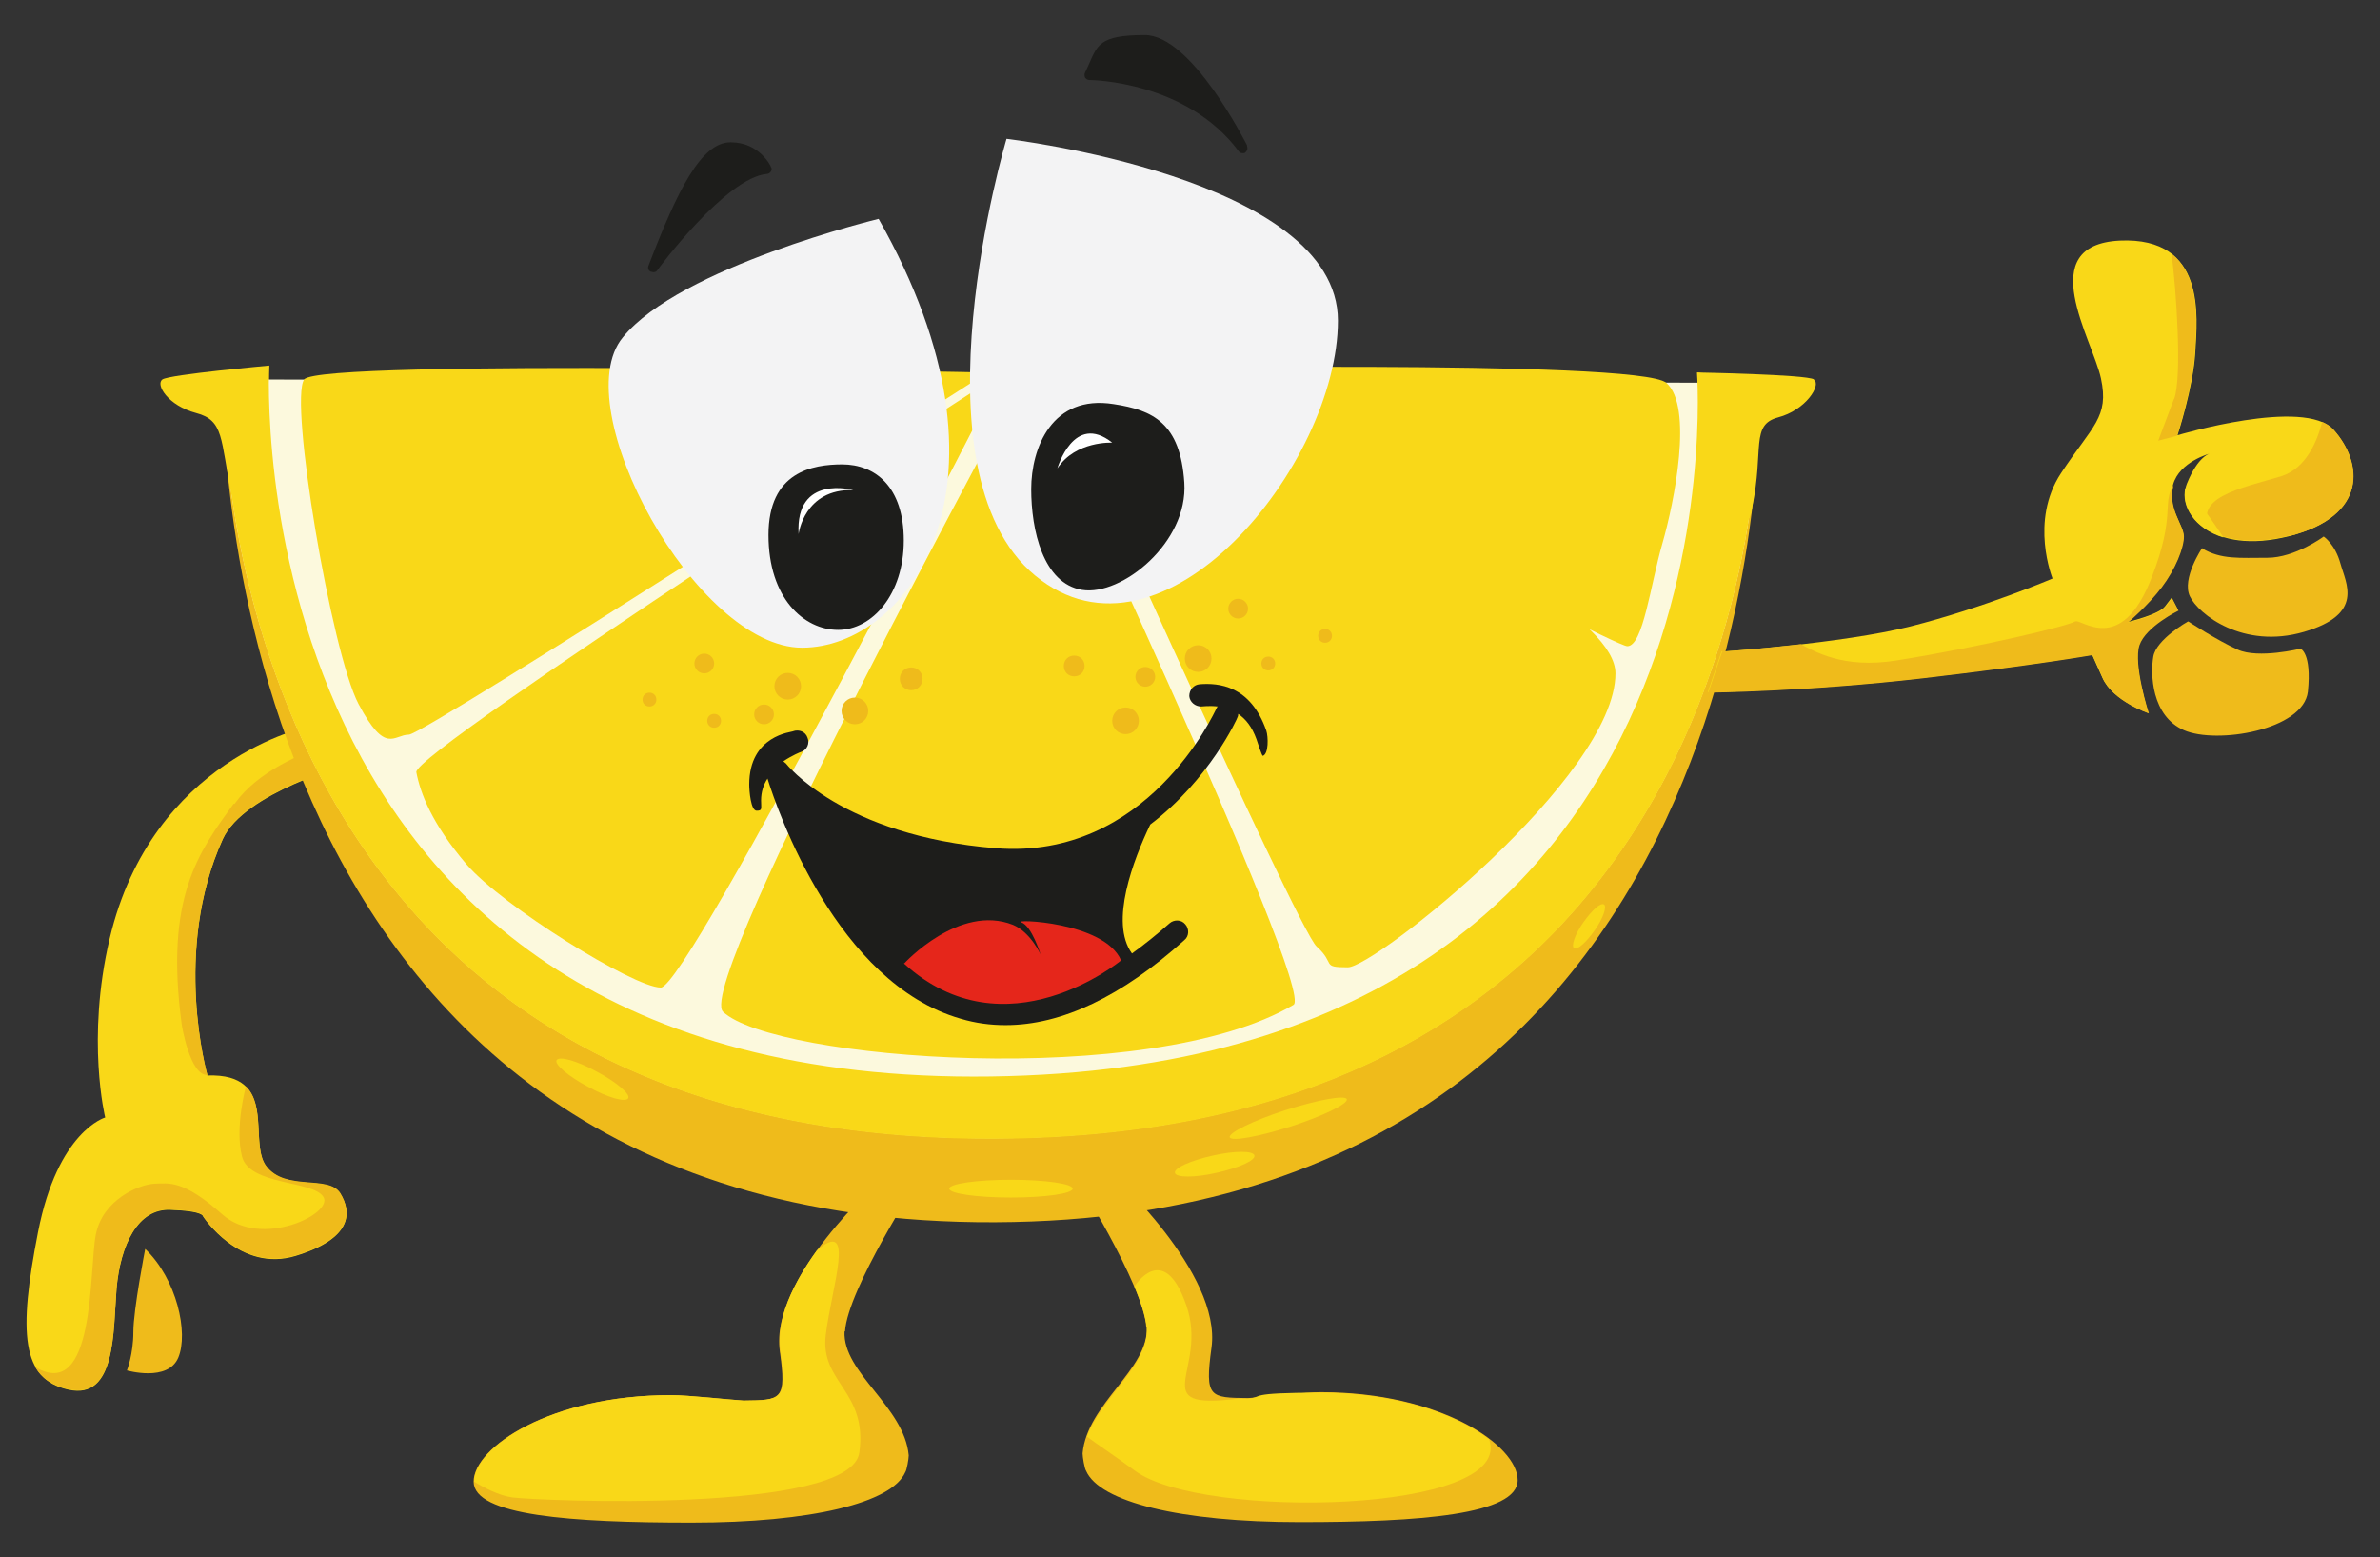 <?xml version="1.0" encoding="UTF-8"?>
<svg id="Ebene_1" data-name="Ebene 1" xmlns="http://www.w3.org/2000/svg" version="1.1" viewBox="0 0 481.9 315.2">
  <rect x="0" y="0" width="481.9" height="315.2" fill="#333333" stroke="none"/>
  <defs>
    <style>
      .cls-1 {
        fill: #f3f3f4;
      }

      .cls-1, .cls-2, .cls-3, .cls-4, .cls-5, .cls-6, .cls-7, .cls-8 {
        stroke-width: 0px;
      }

      .cls-2 {
        fill: none;
      }

      .cls-3 {
        fill: #e5261b;
      }

      .cls-4 {
        fill: #f9d818;
      }

      .cls-5 {
        fill: #1d1d1b;
      }

      .cls-6 {
        fill: #fcf9dd;
      }

      .cls-7 {
        fill: #efbb1b;
      }

      .cls-8 {
        fill: #fff;
      }
    </style>
  </defs>
  <g>
    <g>
      <path class="cls-4" d="M62.4,147.1s-31.6,6.4-40.2,42.9c-4.8,20.4-.9,36.2-.9,36.2,0,0-9.6,2.7-13.6,23.2-4,20.4-3.4,29.8,6.2,31.9,9.6,2.1,9-11.7,9.7-20.5.8-8.8,4.3-16.2,10.9-15.9,6.7.2,6.6,1.3,6.6,1.3,0,0,7.4,11.5,18.8,8,11.4-3.5,11.4-8.7,9-12.6-2.4-3.8-11.1-.3-15-5.5-3.8-5.1,2.7-18.9-11.9-18.4,0,0-7.2-25.1,3.1-47.8,4.3-9.5,25.6-15.2,25.6-15.2l-8.2-7.6Z"/>
      <path class="cls-7" d="M29.4,252.8s-2.4,12.3-2.4,16.8-1.3,7.8-1.3,7.8c0,0,8.3,2.4,10.4-2.6,2.1-5-.3-15.9-6.7-22Z"/>
    </g>
    <path class="cls-7" d="M13.9,281.2c9.6,2.1,9-11.7,9.7-20.5.8-8.8,4.3-16.2,10.9-15.9,6.7.2,6.6,1.3,6.6,1.3,0,0,7.4,11.5,18.8,8,11.4-3.5,11.4-8.7,9-12.6-2.4-3.8-11.1-.3-15-5.5-2.8-3.7,0-12.1-4.1-16.1h0s-2.3,8.3-.8,14.2,14.5,4.8,16.5,8.2-12.6,10.5-20.5,3.5-10.7-6.3-13.8-6.2c-3.1.2-10.4,3.2-11.8,10.3s0,34.1-12.3,26.8h0c1.4,2.4,3.6,3.8,6.7,4.5Z"/>
    <g>
      <path class="cls-2" d="M53.9,235.9c-3.8-5.1,2.7-18.9-11.9-18.4-3.6.1-5.2-10.2-5.2-10.2-3.5-26,3.5-35,10.5-44.7,4.7-6.5,13.7-10.3,19-12l-3.9-3.7s-31.6,6.4-40.2,42.9c-4.8,20.4-.9,36.2-.9,36.2,0,0-9.6,2.7-13.6,23.2-4,20.4-3.4,29.8,6.2,31.9,9.6,2.1,9-11.7,9.7-20.5.8-8.8,4.3-16.2,10.9-15.9,6.7.2,6.6,1.3,6.6,1.3,0,0,7.4,11.5,18.8,8,11.4-3.5,11.4-8.7,9-12.6-2.4-3.8-11.1-.3-15-5.5Z"/>
      <path class="cls-7" d="M47.3,162.7c-7,9.7-14,18.8-10.5,44.7,0,0,1.6,10.3,5.2,10.2,0,0-7.2-25.1,3.1-47.8,4.3-9.5,25.6-15.2,25.6-15.2l-4.2-3.9c-5.3,1.7-14.3,5.4-19,12Z"/>
    </g>
  </g>
  <path class="cls-7" d="M45.1,76.8s-3.9,171.3,156.4,170.6c160.3-.7,154.8-169.9,154.8-169.9l-12.6-2.1s11,140.4-143,142.5C46.6,220,54.5,74,54.5,74l-9.4,2.8Z"/>
  <path class="cls-6" d="M45.1,76.8s-3.9,154.3,156.4,153.6c160.3-.7,154.8-152.9,154.8-152.9l-311.2-.7Z"/>
  <path class="cls-4" d="M199.9,75.4s-135.2-2.8-138.3,1.4c-3.1,4.2,5.5,55.3,11,65.7,5.5,10.4,7.1,6.2,10.2,6.2s117.1-73.3,117.1-73.3Z"/>
  <path class="cls-4" d="M203,75.4s-119.4,76.8-118.7,80.9c.8,4.2,3.1,10.4,10.2,18.7,7.1,8.3,33.8,24.9,39.3,24.9s69.1-124.5,69.1-124.5Z"/>
  <path class="cls-4" d="M207.7,75.4s-67.3,123.6-61.3,129.4c10.2,9.7,86.3,15.8,115.5-1.4,4.7-2.8-54.2-128-54.2-128Z"/>
  <path class="cls-4" d="M211.6,74s51.1,114.2,55,117.6c3.9,3.5.8,4.2,6.3,4.2s54.2-38.7,54.2-59.5-115.5-62.3-115.5-62.3Z"/>
  <path class="cls-4" d="M221.1,74.7s110.8-2.1,116.3,2.8c5.5,4.8,1.6,24.2-.8,32.5-2.4,8.3-3.9,20.8-7.1,20.8s-108.4-56-108.4-56Z"/>
  <path class="cls-1" d="M177.9,44.3s-40.2,9.7-51.8,24c-11.7,14.2,14.9,62.8,36.3,62.8s46-33,15.5-86.8Z"/>
  <path class="cls-1" d="M203.8,28.1s-20,67.1,5.8,88.4c25.8,21.3,61.3-22.6,61.3-51.6s-67.1-36.8-67.1-36.8Z"/>
  <path class="cls-5" d="M170.6,94c-6.1,0-15,1.5-15,14.3s7.2,19.2,14.1,19.2,13.3-7.2,13.3-18.1-5.8-15.4-12.5-15.4Z"/>
  <path class="cls-5" d="M225.5,81.8c-12.5-2-16.7,8.9-16.7,17.2s2.4,19.1,10.3,20.4c8,1.3,21.5-9.6,20.7-21.7-.8-12.1-6.4-14.7-14.3-15.9Z"/>
  <g>
    <path class="cls-5" d="M147.9,28.8c-5.9,0-10.7,9.6-16.6,25-.2.5,0,1,.5,1.2.2,0,.3.1.5.1.3,0,.6-.1.8-.4.1-.2,13.9-18.8,22.2-19.5.3,0,.6-.2.8-.5.2-.3.2-.6,0-.9,0-.2-2.4-5-8.1-5Z"/>
    <path class="cls-5" d="M252.5,29.4c-.5-.9-11.3-22.3-20.7-22.3s-9.6,2.1-11.5,6.3c-.2.4-.4.9-.6,1.3-.2.3-.1.7,0,1,.2.3.5.5.9.5s19.6.2,30.2,14.4c.2.3.5.4.8.4s.4,0,.5-.1c.4-.3.6-.8.4-1.3Z"/>
  </g>
  <path class="cls-8" d="M225.2,89.6s-7.4-.4-11.1,5.2c0,0,3.3-11.4,11.1-5.2Z"/>
  <path class="cls-8" d="M172.8,99.2s-11.8-3.3-11.1,8.9c0,0,1.1-9.2,11.1-8.9Z"/>
  <g>
    <path class="cls-5" d="M160.6,148c1.2-.4,2.5.1,2.9,1.3.5,1.2-.1,2.5-1.3,2.9-.1,0-1.8.7-3.6,1.9.2.1.3.3.5.4.1.1,11.3,14.7,42.6,17.2,30.6,2.4,44.1-27.3,44.7-28.5,0,0,.1-.2.2-.2-1.8-.2-3.2,0-3.4,0-1.2,0-2.3-.9-2.4-2.1,0-1.3.9-2.3,2.1-2.4,3.8-.3,10.3.2,13.5,9.4.4,1.2.5,4.7-.7,5.1-.2,0-1-2.5-1.3-3.4-.9-2.5-2.2-4.1-3.7-5.1,0,.2,0,.4-.1.6,0,.2-5.7,12.7-17.7,21.8-3.4,7.1-8.3,19.8-3.7,26.1,2.5-1.8,5-3.8,7.6-6.1.9-.8,2.4-.8,3.2.2.8.9.8,2.4-.2,3.2-12.7,11.4-24.8,17.2-36.2,17.2-3.1,0-6.1-.4-9.1-1.3-25.1-7.2-37.1-42.2-39.1-48.6-.8,1.2-1.3,2.7-1.3,4.4s.3,2.1-.9,2.1-1.5-4.1-1.5-5.3c0-10,8.6-10.6,9-10.8Z"/>
    <path class="cls-3" d="M183.1,195s11.1-12.1,22-7.8c3.6,1.5,5.6,6,5.6,6,0,0-1.8-5.8-3.9-6.5-2.1-.7,16.8-.2,20.2,7.7,0,0-23.4,19.4-44,.6Z"/>
  </g>
  <g>
    <path class="cls-7" d="M171.1,269.5c.5-8.5,14.9-30.7,14.9-30.7h-7.7s-22.5,19.9-20.4,34.7c1.4,10,.3,9.9-7.4,10,0,0,0,0,0,0-3.3-.2-11.1-1.1-14.7-1.1-24.4,0-39.9,10.6-39.9,17.5s19.8,8.3,44.1,8.3,40.6-4,43.3-10.2c.3-.4.7-2.7.7-3.4-.9-9.9-13.4-16.7-13-25.1Z"/>
    <path class="cls-4" d="M158,273.5c1.4,10,.3,9.9-7.4,10,0,0,0,0,0,0-3.3-.2-11.1-1.1-14.7-1.1-24.4,0-39.9,10.6-39.9,17.5s0,0,0,0c2.1,1.3,5,2.8,7.7,3.2,5.2.7,68.7,3.4,70.3-9.1,1.7-12.5-8-14.1-6.8-23.8,1.2-9.7,6.2-23.9-1.8-17.1-4.6,6.3-8.3,13.8-7.4,20.3Z"/>
  </g>
  <path class="cls-7" d="M232.1,268.7c-.5-8.6-14.9-31.3-14.9-31.3h7.7s22.5,20.3,20.4,35.4c-1.4,10.2-.3,10.1,7.4,10.2,0,0,0,0,0,0,3.3-.2,11.1-1.2,14.7-1.2,24.4,0,39.9,10.8,39.9,17.8s-19.8,8.5-44.1,8.5-40.6-4.1-43.3-10.4c-.3-.4-.7-2.8-.7-3.5.9-10.1,13.4-17,13-25.6Z"/>
  <g>
    <path class="cls-2" d="M301.3,291.2c5.5,15.1-58.2,16.4-71.7,6.4-4.5-3.3-7.6-5.3-9.7-6.9-.4,1.2-.7,2.4-.8,3.7,0,.7.4,3.1.7,3.5,2.7,6.3,20.8,10.4,43.3,10.4s44.1-1.4,44.1-8.5-2.1-5.7-5.9-8.5Z"/>
    <path class="cls-2" d="M240.1,264.1c4.6,13.3-8.7,21.4,10.5,18.9-5.8-.2-6.7-1-5.4-10.2,2.1-15.1-20.4-35.4-20.4-35.4h-7.7s8.2,12.9,12.5,22.9h0s5.8-9.5,10.5,3.8Z"/>
    <path class="cls-4" d="M301.3,291.2c-6.6-5-18.5-9.3-33.9-9.3s-11.3.9-14.7,1.2c0,0,0,0,0,0-.7,0-1.4,0-2,0-19.2,2.4-5.9-5.7-10.5-18.9-4.6-13.3-10.5-3.8-10.5-3.8h0c1.4,3.3,2.3,6.3,2.5,8.4.4,7.6-9.1,13.8-12.1,22,2.1,1.6,5.2,3.6,9.7,6.9,13.5,10,77.2,8.7,71.7-6.4Z"/>
  </g>
  <path class="cls-4" d="M217.2,240.6c0,1-5.6,1.8-12.5,1.8s-12.5-.8-12.5-1.8,5.6-1.8,12.5-1.8,12.5.8,12.5,1.8Z"/>
  <path class="cls-4" d="M272.7,222.5c.3.9-4.8,3.4-11.3,5.5-6.6,2.1-12.1,3.1-12.4,2.2-.3-.9,4.8-3.4,11.3-5.5,6.6-2.1,12.1-3.1,12.4-2.2Z"/>
  <path class="cls-4" d="M254,233.9c.2,1-3.2,2.5-7.7,3.5-4.4,1-8.2,1-8.4,0-.2-1,3.2-2.5,7.7-3.5,4.4-1,8.2-1,8.4,0Z"/>
  <path class="cls-4" d="M127.2,222.3c-.5.9-4.1-.1-8.1-2.3-4-2.1-6.9-4.6-6.4-5.4.5-.9,4.1.1,8.1,2.3,4,2.1,6.9,4.6,6.4,5.4Z"/>
  <path class="cls-4" d="M324.8,183.1c.6.4-.2,2.8-1.9,5.2-1.7,2.4-3.5,4.1-4.2,3.6-.6-.4.2-2.8,1.9-5.2,1.7-2.4,3.5-4.1,4.2-3.6Z"/>
  <path class="cls-4" d="M367.3,76.8c-1.5-1-23.7-1.4-23.7-1.4,0,0,11,140.4-143,142.5C46.6,220,54.5,74,54.5,74c0,0-20.1,1.8-21.6,2.8s1.1,5.3,6.8,6.8c5.7,1.5,4.9,5.2,7.2,16.7,6.2,43.1,33.7,130.7,154.6,130.2,116.9-.5,145.6-81.5,152.6-125.4.2-.4.5-1.1.7-2.5,2.4-11.6-.4-16.6,5.2-18.1,5.7-1.5,8.8-6.6,7.3-7.6Z"/>
  <g>
    <path class="cls-4" d="M348.7,131.9s24.1-1.6,38.1-5.1c15-3.8,28.8-9.7,28.8-9.7,0,0-4.7-11.6,1.7-21.3,6.4-9.7,9.8-11.3,8.1-19.2-1.7-7.9-13.8-27,3.8-27.9,17.6-.8,15.7,15.5,15.3,22.6-.4,7.1-3.6,16.8-3.6,16.8,0,0,25.7-7.7,31.6-1.1,5.9,6.6,7,17.4-8.9,21.5-15.9,4.1-23.1-4.9-20.8-10.6,2.3-5.7,4.7-6.1,4.7-6.1,0,0-6.2,1.6-7.5,6.3-1.3,4.7,2.1,8,2.1,10.4s-1.7,6.6-4.5,10.3c-2.8,3.7-6.8,7.1-6.8,7.1,0,0,6.4-1.5,7.6-3.2l1.3-1.7,1.3,2.5s-6.6,3.2-7.9,7c-1.3,3.8,1.9,13.8,1.9,13.8,0,0-7.2-2.4-9.3-7.1l-2.1-4.7s-11.2,2-34.4,4.7c-23.2,2.7-43.4,2.9-43.4,2.9l2.8-8.3Z"/>
    <path class="cls-7" d="M445.9,110.9s-4.2,6.2-2.5,9.8c1.7,3.6,10.8,10.8,23.1,7.2,12.3-3.6,8.5-9.8,7.4-13.8-1.1-4-3.4-5.5-3.4-5.5,0,0-5.8,4.3-11.4,4.3s-9.4.4-13.2-1.9Z"/>
    <path class="cls-7" d="M443,125.8s-6.4,3.6-7,7.1c-.6,3.5-.4,12,6.2,14.9,6.6,2.9,24.2,0,25.1-7.8.8-7.9-1.5-8.7-1.5-8.7,0,0-8.5,2.1-12.7.2-4.2-1.9-10-5.7-10-5.7Z"/>
    <path class="cls-7" d="M463.6,108.5c15.9-4.1,14.9-14.8,8.9-21.5-.6-.7-1.4-1.2-2.3-1.6-1,3.8-3.2,9.4-8.3,11-8,2.4-18.9,4.4-13.7,11.4,0,0,0,0,0,0,3.6,1.7,8.7,2.3,15.4.6Z"/>
    <g>
      <path class="cls-7" d="M420.1,125.8c-1,.8-19.2,5.2-36.2,7.9-10.8,1.7-16.5-1.9-19.3-3.3-8.7,1-15.9,1.5-15.9,1.5l-2.8,8.3s20.2-.2,43.4-2.9c23.2-2.7,34.4-4.7,34.4-4.7l2.1,4.7c2.1,4.7,9.3,7.1,9.3,7.1,0,0-3.2-9.9-1.9-13.8,1.3-3.8,7.9-7,7.9-7l-1.3-2.5-1.3,1.7c-1.3,1.7-7.6,3.2-7.6,3.2,0,0,4-3.4,6.8-7.1,2.8-3.7,4.5-8,4.5-10.3s-3.4-5.7-2.1-10.4c-2.4,3.6.5,6-4.4,18.6-6.2,16.3-14.5,8.2-15.5,9Z"/>
      <path class="cls-4" d="M442.5,98.8c-.9,3.6,1.8,8.2,7.7,10-2.6-4-5.6-8.1-7.7-10Z"/>
    </g>
    <g>
      <path class="cls-2" d="M472.5,87.1c-5.9-6.6-31.6,1.1-31.6,1.1-3.8,1-5.1,1.3-5.1,1.3,0,0-.9-6,3.1-14.5,2.7-5.7,1.8-16.9.9-23.6-2.3-1.8-5.7-2.9-10.5-2.7-17.6.8-5.5,20-3.8,27.9,1.7,7.9-1.7,9.5-8.1,19.2-6.4,9.7-1.7,21.3-1.7,21.3,0,0-13.8,6-28.8,9.7-14,3.5-38.1,5.1-38.1,5.1l-2.8,8.3s20.2-.2,43.4-2.9c23.2-2.7,34.4-4.7,34.4-4.7l2.1,4.7c2.1,4.7,9.3,7.1,9.3,7.1,0,0-3.2-9.9-1.9-13.8,1.3-3.8,7.9-7,7.9-7l-1.3-2.5-1.3,1.7c-1.3,1.7-7.6,3.2-7.6,3.2,0,0,4-3.4,6.8-7.1,2.8-3.7,4.5-8,4.5-10.3s-3.4-5.7-2.1-10.4c1.1-4.2,6.2-5.9,7.3-6.2-.6.2-2.6,1.3-4.5,6-2.3,5.7,4.9,14.7,20.8,10.6,15.9-4.1,14.9-14.8,8.9-21.5Z"/>
      <path class="cls-7" d="M440.2,80.7c-2,5.3-3.2,8.5-3.2,8.5l3.8-1s3.2-9.8,3.6-16.8c.3-5.1,1.4-15.2-4.7-20,.9,6.7,2.2,25,.5,29.4Z"/>
    </g>
  </g>
  <g>
    <path class="cls-7" d="M186.8,137.4c0,1.3-1,2.3-2.3,2.3s-2.3-1-2.3-2.3,1-2.3,2.3-2.3,2.3,1,2.3,2.3Z"/>
    <path class="cls-7" d="M219.6,134.8c0,1.2-.9,2.1-2.1,2.1s-2.1-.9-2.1-2.1.9-2.1,2.1-2.1,2.1.9,2.1,2.1Z"/>
    <path class="cls-7" d="M175.8,143.9c0,1.5-1.2,2.7-2.7,2.7s-2.7-1.2-2.7-2.7,1.2-2.7,2.7-2.7,2.7,1.2,2.7,2.7Z"/>
    <path class="cls-7" d="M230.6,145.9c0,1.5-1.2,2.7-2.7,2.7s-2.7-1.2-2.7-2.7,1.2-2.7,2.7-2.7,2.7,1.2,2.7,2.7Z"/>
    <path class="cls-7" d="M162.2,138.9c0,1.5-1.2,2.7-2.7,2.7s-2.7-1.2-2.7-2.7,1.2-2.7,2.7-2.7,2.7,1.2,2.7,2.7Z"/>
    <path class="cls-7" d="M245.3,133.3c0,1.5-1.2,2.7-2.7,2.7s-2.7-1.2-2.7-2.7,1.2-2.7,2.7-2.7,2.7,1.2,2.7,2.7Z"/>
    <path class="cls-7" d="M156.7,144.6c0,1.1-.9,2-2,2s-2-.9-2-2,.9-2,2-2,2,.9,2,2Z"/>
    <path class="cls-7" d="M233.9,137c0,1.1-.9,2-2,2s-2-.9-2-2,.9-2,2-2,2,.9,2,2Z"/>
    <path class="cls-7" d="M144.6,134.3c0,1.1-.9,2-2,2s-2-.9-2-2,.9-2,2-2,2,.9,2,2Z"/>
    <path class="cls-7" d="M252.7,123.2c0,1.1-.9,2-2,2s-2-.9-2-2,.9-2,2-2,2,.9,2,2Z"/>
    <path class="cls-7" d="M132.9,141.6c0,.8-.6,1.4-1.4,1.4s-1.4-.6-1.4-1.4.6-1.4,1.4-1.4,1.4.6,1.4,1.4Z"/>
    <path class="cls-7" d="M258.2,134.3c0,.8-.6,1.4-1.4,1.4s-1.4-.6-1.4-1.4.6-1.4,1.4-1.4,1.4.6,1.4,1.4Z"/>
    <path class="cls-7" d="M146,145.9c0,.8-.6,1.4-1.4,1.4s-1.4-.6-1.4-1.4.6-1.4,1.4-1.4,1.4.6,1.4,1.4Z"/>
    <path class="cls-7" d="M269.7,128.7c0,.8-.6,1.4-1.4,1.4s-1.4-.6-1.4-1.4.6-1.4,1.4-1.4,1.4.6,1.4,1.4Z"/>
  </g>
</svg>